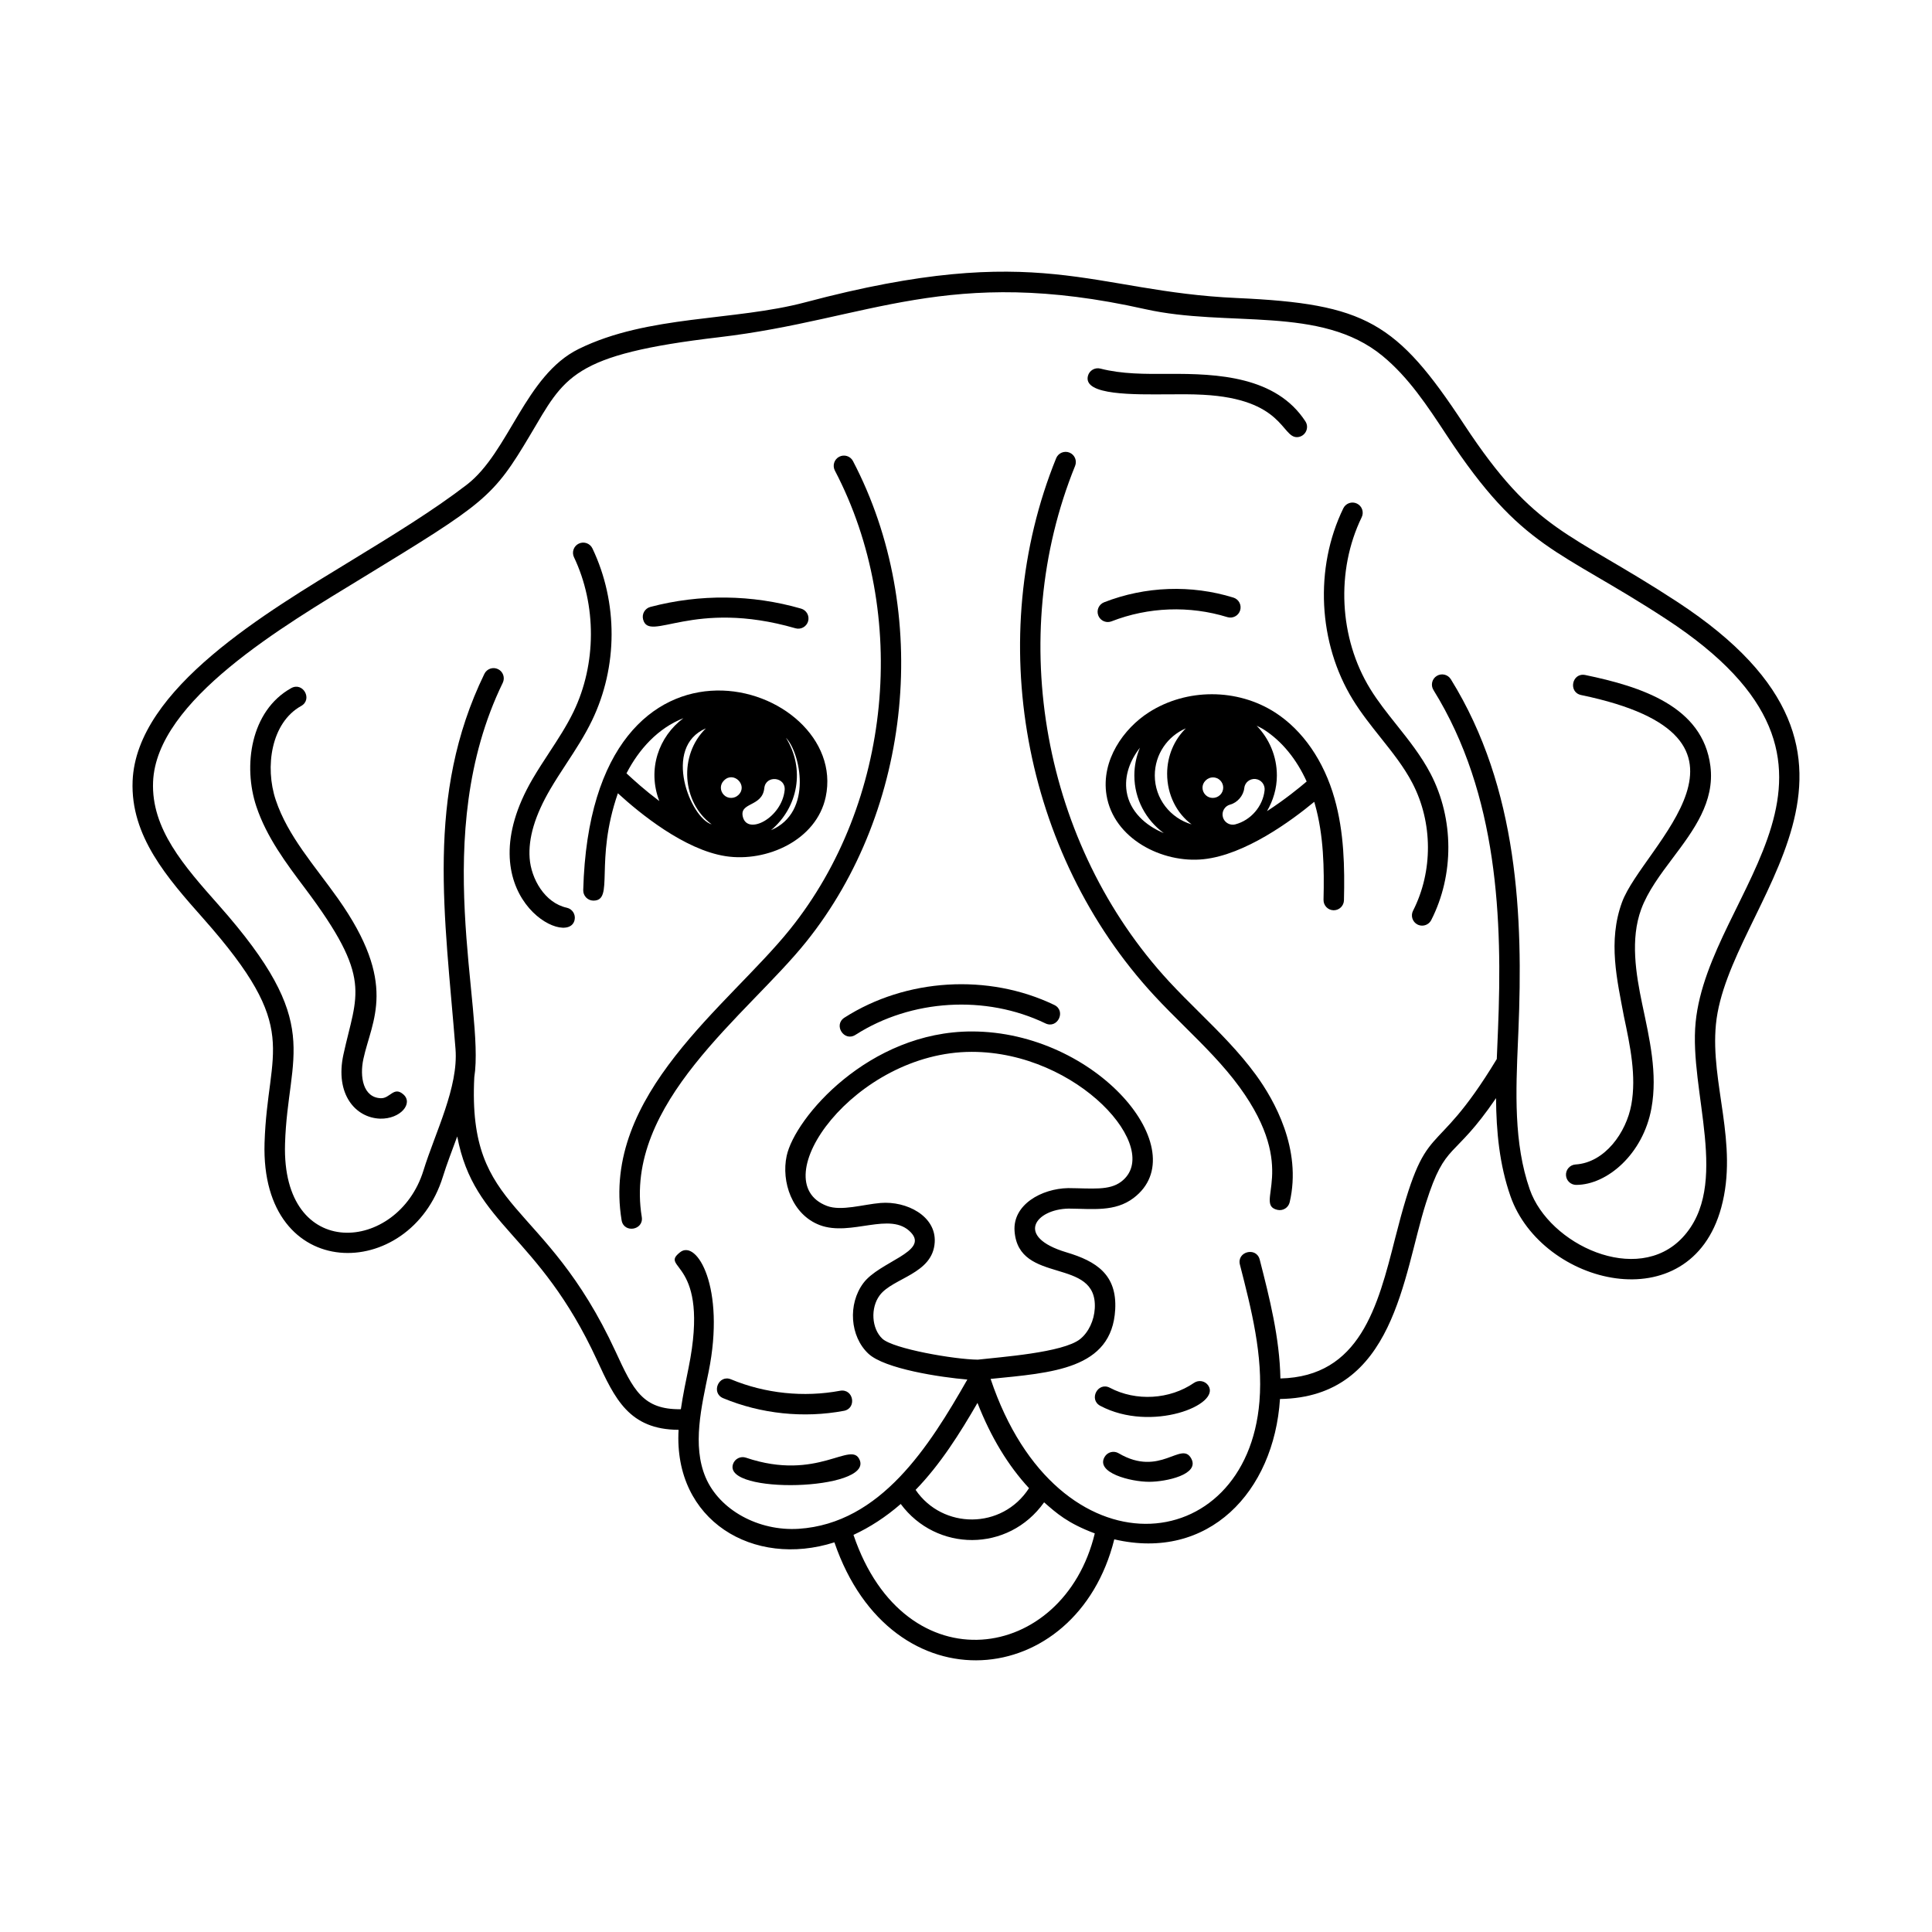 <?xml version="1.0" encoding="UTF-8"?>
<!-- Uploaded to: SVG Repo, www.svgrepo.com, Generator: SVG Repo Mixer Tools -->
<svg fill="#000000" width="800px" height="800px" version="1.1" viewBox="144 144 512 512" xmlns="http://www.w3.org/2000/svg">
 <g>
  <path d="m370.05 266.19c-0.691-1.324-2.324-1.844-3.656-1.145-1.324 0.691-1.836 2.332-1.145 3.656 19.902 38.043 15.039 88.004-11.828 121.5-16.285 20.309-50.168 43.82-44.691 77.168 0.578 3.543 5.926 2.656 5.344-0.879-4.953-30.184 27.988-53.473 43.574-72.898 28.176-35.117 33.273-87.508 12.402-127.4z"/>
  <path d="m461.79 412.25c-2.703-2.684-5.41-5.367-7.992-8.16-33.379-36.133-43.383-91.035-24.887-136.62 0.562-1.387-0.105-2.965-1.492-3.527-1.375-0.555-2.965 0.102-3.527 1.492-19.266 47.492-8.844 104.69 25.93 142.33 2.633 2.852 5.394 5.594 8.156 8.328 5.07 5.035 10.316 10.238 14.523 16.02 15.988 21.965 3.602 31.008 10.023 32.512 1.48 0.34 2.918-0.582 3.254-2.019 3.305-14.125-4.156-27.164-8.895-33.68-4.465-6.133-9.867-11.492-15.094-16.676z"/>
  <path d="m294.21 384.56c-5.875-1.285-9.457-7.719-9.848-13.121-0.387-5.367 1.406-11.363 5.488-18.332 1.332-2.273 2.781-4.484 4.227-6.699 2.387-3.644 4.852-7.41 6.812-11.477 6.879-14.258 6.922-31.301 0.113-45.59-0.637-1.352-2.258-1.926-3.609-1.281-1.352 0.645-1.926 2.258-1.281 3.609 6.016 12.629 5.977 28.305-0.102 40.906-1.809 3.75-4.07 7.207-6.465 10.867-1.496 2.285-2.992 4.57-4.371 6.926-18.051 30.832 9.418 45.168 11.102 37.414 0.316-1.461-0.609-2.906-2.066-3.223z"/>
  <path d="m514.12 336.11c-2.547-3.199-4.957-6.223-6.992-9.535-8.27-13.441-9.16-31.305-2.266-45.504 0.652-1.344 0.094-2.965-1.254-3.617-1.344-0.656-2.961-0.094-3.617 1.254-7.688 15.82-6.695 35.723 2.523 50.707 2.207 3.586 4.828 6.879 7.367 10.066 3.195 4.012 6.215 7.801 8.445 12.098 5.402 10.398 5.461 23.34 0.141 33.785-0.676 1.332-0.148 2.965 1.184 3.644 0.395 0.199 0.816 0.293 1.227 0.293 0.988 0 1.938-0.539 2.418-1.48 6.098-11.977 6.035-26.82-0.16-38.742-2.477-4.754-5.801-8.934-9.016-12.969z"/>
  <path d="m362.82 355.2c6.512-30.562-62.188-52.875-64.258 24.691-0.039 1.496 1.145 2.742 2.637 2.781h0.074c5.629 0 0.188-10.309 6.473-28.445 5.785 5.305 17.621 14.973 28.551 16.668 10.848 1.672 24.086-4.219 26.523-15.695zm-14.496 8.809c7.215-6.043 9.082-16.234 3.973-24.473 3.707 3.738 7.359 19.684-3.973 24.473zm-1.777-11.145c0.375-3.57 5.758-3.004 5.391 0.562-0.762 7.289-9.766 12.004-11.059 7.109-1.059-4.027 5.144-2.594 5.668-7.672zm-27.824 3.426c-4-3.019-6.496-5.32-8.695-7.34l-0.004-0.004c3.297-6.398 8.352-11.973 15.082-14.621-6.547 4.879-9.609 13.551-6.383 21.965zm12.348-19.27c-7.285 7.106-6.359 19.656 1.527 25.445-5.613-1.629-13.176-20.484-1.527-25.445zm4.738 13.875 0.086-0.086c2.535-2.535 6.363 1.297 3.832 3.832-1.059 1.059-2.816 1.098-3.871 0.043-1.062-1.059-1.105-2.731-0.047-3.789z"/>
  <path d="m481.92 332.82c-10-6.438-23.445-6.453-33.457-0.043-6.656 4.258-12.711 12.688-11.23 21.914 1.863 11.582 14.789 18.152 25.699 17.012 11.008-1.145 23.312-10.207 29.355-15.211 0.062 0.199 0.117 0.406 0.176 0.605 2.348 8.273 2.488 17.078 2.285 25.359-0.035 1.496 1.148 2.738 2.641 2.773h0.066c1.469 0 2.672-1.168 2.707-2.641 0.207-8.707 0.055-18.004-2.492-26.969-2.828-9.984-8.422-18.082-15.75-22.801zm-39.34 21.016c-0.688-4.281 0.934-8.391 3.512-11.676-0.949 2.262-1.477 4.742-1.477 7.348 0 6.285 3.094 11.824 7.797 15.277-4.926-2.023-9.008-5.828-9.832-10.949zm7.453-4.332c0-5.606 3.398-10.426 8.23-12.484-3.012 2.938-4.961 7.223-4.961 12.047 0 5.609 2.594 10.535 6.488 13.398-5.617-1.633-9.758-6.793-9.758-12.961zm15.355 5.953c-0.691 0-1.375-0.254-1.895-0.773-1.059-1.059-1.102-2.731-0.043-3.789l0.086-0.086c1.059-1.059 2.773-1.059 3.832 0s1.059 2.773 0 3.832c-0.539 0.539-1.262 0.816-1.98 0.816zm5.996 7.004c-0.234 0.062-0.465 0.09-0.691 0.09-1.199 0-2.297-0.805-2.617-2.019-0.383-1.445 0.484-2.93 1.93-3.309 1.926-0.508 3.531-2.379 3.734-4.363 0.152-1.488 1.461-2.559 2.977-2.414 1.488 0.156 2.57 1.488 2.414 2.977-0.441 4.238-3.629 7.953-7.746 9.039zm18.852-11.32c-1.809 1.555-5.734 4.758-10.469 7.828 1.621-2.797 2.617-6.004 2.617-9.465 0-5.125-2.055-9.77-5.356-13.184 0.66 0.34 1.336 0.652 1.961 1.059 4.715 3.035 8.605 7.797 11.289 13.723-0.016 0.012-0.031 0.023-0.043 0.039z"/>
  <path d="m588.54 303.53c-29.062-19.012-37.527-18.145-56.586-47.109-17.82-27.086-26.043-31.914-60.168-33.441-38.832-1.738-51.879-15.473-114.34 1.125-18.875 5.023-41.707 3.324-60.09 12.375-14.172 6.977-18.477 27.359-29.617 35.949-8.852 6.82-19.867 13.547-30.523 20.055-22.418 13.691-57.082 33.992-58.074 58.48-0.594 14.641 9.246 25.742 18.758 36.48 26.32 29.699 16.996 34.082 16.207 59.457-1.137 37.512 38.578 36.988 47.266 8.918 1.016-3.285 2.371-6.777 3.797-10.652 4.504 23.777 21.457 25.5 37.039 59.27 4.727 10.238 8.52 18.422 21.621 18.48-1.387 24.066 19.871 36.664 41.297 29.82 15.141 44.227 64.16 39.32 74.168-0.797 24.969 5.828 42.301-12.555 43.914-37.191 30.43-0.461 32.555-32.684 38.68-51.934 5.273-16.582 7.207-11.109 18.574-27.797 0.066 8.832 0.898 17.625 3.828 25.996 8.254 23.578 47.574 33.414 55.859 3 4.625-16.992-2.949-32.934-1.41-48.582 3.199-32.398 54.102-69.828-10.203-111.9zm-218.36 247.23c4.34-2.004 8.562-4.742 12.523-8.191 9.398 12.695 28.496 12.938 37.996-0.438 3.297 2.883 6.203 5.523 13.43 8.238-8.258 34.281-50.305 40.648-63.949 0.391zm7.172-87.961c-4.602 0.383-10.414 2.223-14.195 0.785-17.18-6.504 7.375-40.832 38.371-40.832 28.18 0 50.957 25.812 39.602 34.402-3.195 2.414-7.676 1.754-14.055 1.707-7.051 0.129-14.73 4.383-14.203 11.418 1.07 14.363 22.004 6.656 21.258 20.438-0.176 3.246-1.66 6.367-3.871 8.145-4.519 3.637-21.273 4.773-27.133 5.461-6.102-0.047-22.43-2.867-25.293-5.551-2.859-2.68-3.195-8.164-0.699-11.5 3.481-4.668 14.109-5.613 14.578-14.078 0.391-6.93-7.434-10.961-14.359-10.395zm39.348 75.582c-7.125 11.039-22.914 10.93-30.055 0.453 6.535-6.731 11.68-14.895 16.398-23.047 3.566 9.129 8.156 16.652 13.656 22.594zm173.15-66.383c-11.988 12.762-35.316 1.867-40.441-12.77-4.293-12.27-3.703-26.051-3.129-39.383l0.117-2.75c1.234-29.77 0.066-64.113-17.914-93.094-0.789-1.27-2.453-1.66-3.731-0.871-1.27 0.789-1.66 2.457-0.871 3.731 17.203 27.734 18.301 61.066 17.105 90.016-0.156 3.664-0.246 5.75-0.324 7.785-17.504 28.91-18.398 13.785-26.953 47.559-4.57 18.035-9.316 36.586-30.387 37.086-0.211-10.793-2.867-21.293-5.484-31.504-0.891-3.469-6.137-2.129-5.246 1.344 3.035 11.832 6.168 24.062 5.176 36.262-3.379 41.562-53.496 46.891-71.246-5.984 16.234-1.637 32.152-2.496 33.02-18.398 0.5-9.227-4.977-12.781-12.922-15.145-13.805-4.133-8.16-11.434 0.562-11.59 6.414 0.047 12.285 0.926 17.219-2.805 16.652-12.582-9.789-44.141-42.867-44.141-27.273 0-46.883 22.867-49.059 32.969-1.469 6.828 1.41 15.555 8.766 18.348 8.336 3.141 18.742-3.793 24.152 1.941 4.852 5.125-8.316 7.695-12.602 13.438-4.152 5.562-3.539 14.125 1.34 18.695 4.312 4.043 19.191 6.273 26.223 6.856-10.086 17.695-22.945 38.117-44.68 39.555-10.719 0.68-21.016-5.023-24.676-13.613-3.609-8.477-1.09-18.797 0.801-28.039 4.504-22.32-3.16-35.176-7.582-31.629-5.703 4.519 8.074 1.82 2.273 30.559-0.699 3.465-1.469 7.039-2.055 11.031-10.125 0.137-12.598-5.102-17.297-15.277-18.93-40.98-39.289-36.277-37.445-72.719 2.867-18.113-12.113-64.09 7.543-104.51 0.652-1.348 0.094-2.969-1.25-3.621-1.348-0.66-2.969-0.094-3.621 1.25-15.707 32.301-10.426 64.207-7.652 99.395 0.809 10.18-5.371 22.102-8.504 32.254-6.734 21.738-37.645 24.438-36.672-7.148 0.734-24.152 10.609-31.414-17.57-63.211-9.211-10.391-17.906-20.207-17.402-32.664 0.879-21.672 34.664-41.359 55.484-54.078 32.574-19.887 34.594-21.258 44.461-37.867 9.18-15.449 10.836-21.289 50.117-25.902 39.734-4.672 60.465-19.168 112.82-7.441 22.066 4.945 46.559-1.09 62.945 12.41 6.914 5.699 11.836 13.176 17.043 21.09 20.066 30.473 29.398 29.855 58.145 48.664 60.391 39.5 11.258 71.555 7.781 106.83-1.816 18.336 9.469 43.266-3.512 57.09z"/>
  <path d="m244.93 435.04c-4.707-0.168-5.66-5.668-4.621-10.438 2.223-10.273 9.305-19.816-6.773-42.512-6.164-8.707-13.246-16.473-16.457-26.07-2.938-8.777-1.227-20.5 6.719-24.922 3.125-1.738 0.512-6.477-2.633-4.734-10.797 6.012-12.812 20.652-9.223 31.379 2.727 8.152 7.887 15.016 12.875 21.652 18.125 24.125 13.723 27.859 10.195 44.062-2.281 10.504 3.164 16.766 9.723 17 5.406 0.121 8.852-4.055 6.164-6.426-2.543-2.246-3.512 1.09-5.969 1.008z"/>
  <path d="m597.27 347c-2.019-15.871-18.445-21.055-33.148-24.113-3.547-0.715-4.59 4.574-1.105 5.305 54.402 11.297 16.32 39.949 10.836 54.902-3.805 10.371-1.285 20.695 0.496 30.234 1.648 7.789 3.352 15.848 1.969 23.43-1.332 7.312-6.969 15.348-14.781 15.84-1.496 0.094-2.625 1.379-2.535 2.871 0.09 1.438 1.281 2.539 2.699 2.539 8.223 0 17.738-8.191 19.941-20.281 1.684-9.227-0.5-18.441-2.449-27.676-1.66-7.969-3.18-17.137-0.262-25.094 1.746-4.75 5.121-9.246 8.387-13.594 5.488-7.301 11.16-14.855 9.953-24.363z"/>
  <path d="m423.39 410.32c-17.457-8.395-39.281-7.078-55.598 3.363-3.019 1.93-0.094 6.496 2.922 4.559 14.77-9.453 34.523-10.648 50.328-3.039 3.223 1.559 5.582-3.324 2.348-4.883z"/>
  <path d="m335.66 514.54c10.004 4.16 21.355 5.344 31.977 3.344 3.481-0.652 2.578-5.941-1-5.32-9.613 1.801-19.867 0.734-28.895-3.019-3.293-1.387-5.398 3.617-2.082 4.996z"/>
  <path d="m341.69 530.3c-1.414-0.484-2.953 0.281-3.434 1.699-2.75 8.133 36.902 7.019 33.578-1.066-2.207-5.398-11.059 5.82-30.145-0.633z"/>
  <path d="m460.43 510.47c-6.43 4.43-15.391 4.957-22.297 1.305-3.18-1.676-5.695 3.117-2.535 4.789 13.527 7.156 32.121-0.289 28.598-5.398-0.844-1.227-2.527-1.539-3.766-0.695z"/>
  <path d="m440.45 529.13c-1.293-0.766-2.953-0.332-3.707 0.957-2.484 4.219 6.902 6.606 11.801 6.606 4.457 0 13.438-1.918 11.164-6.141-2.617-4.891-8.227 5.078-19.258-1.422z"/>
  <path d="m354.8 310.5c1.453 0.414 2.941-0.422 3.356-1.852 0.414-1.438-0.414-2.938-1.852-3.356-13.02-3.758-26.836-3.914-39.949-0.449-1.445 0.383-2.309 1.863-1.926 3.312 1.66 6.242 13.102-5.539 40.371 2.344z"/>
  <path d="m436.6 303.61c-1.395 0.547-2.086 2.113-1.539 3.508 0.418 1.07 1.441 1.727 2.523 1.727 0.328 0 0.66-0.059 0.984-0.184 9.77-3.812 20.676-4.207 30.695-1.117 1.434 0.43 2.945-0.359 3.387-1.789 0.441-1.43-0.359-2.945-1.789-3.387-11.188-3.461-23.352-3.016-34.262 1.242z"/>
  <path d="m453.79 248.5c3.016-0.023 6.047-0.047 9.051 0.117 21.168 1.117 20.785 11.23 24.832 11.23 2.121 0 3.449-2.371 2.266-4.188-7.75-11.898-23.219-12.664-36.188-12.574-6.356 0.027-12.359 0.082-18.145-1.406-1.449-0.363-2.922 0.5-3.297 1.949-1.332 5.215 12.371 4.926 21.48 4.871z"/>
 </g>
</svg>